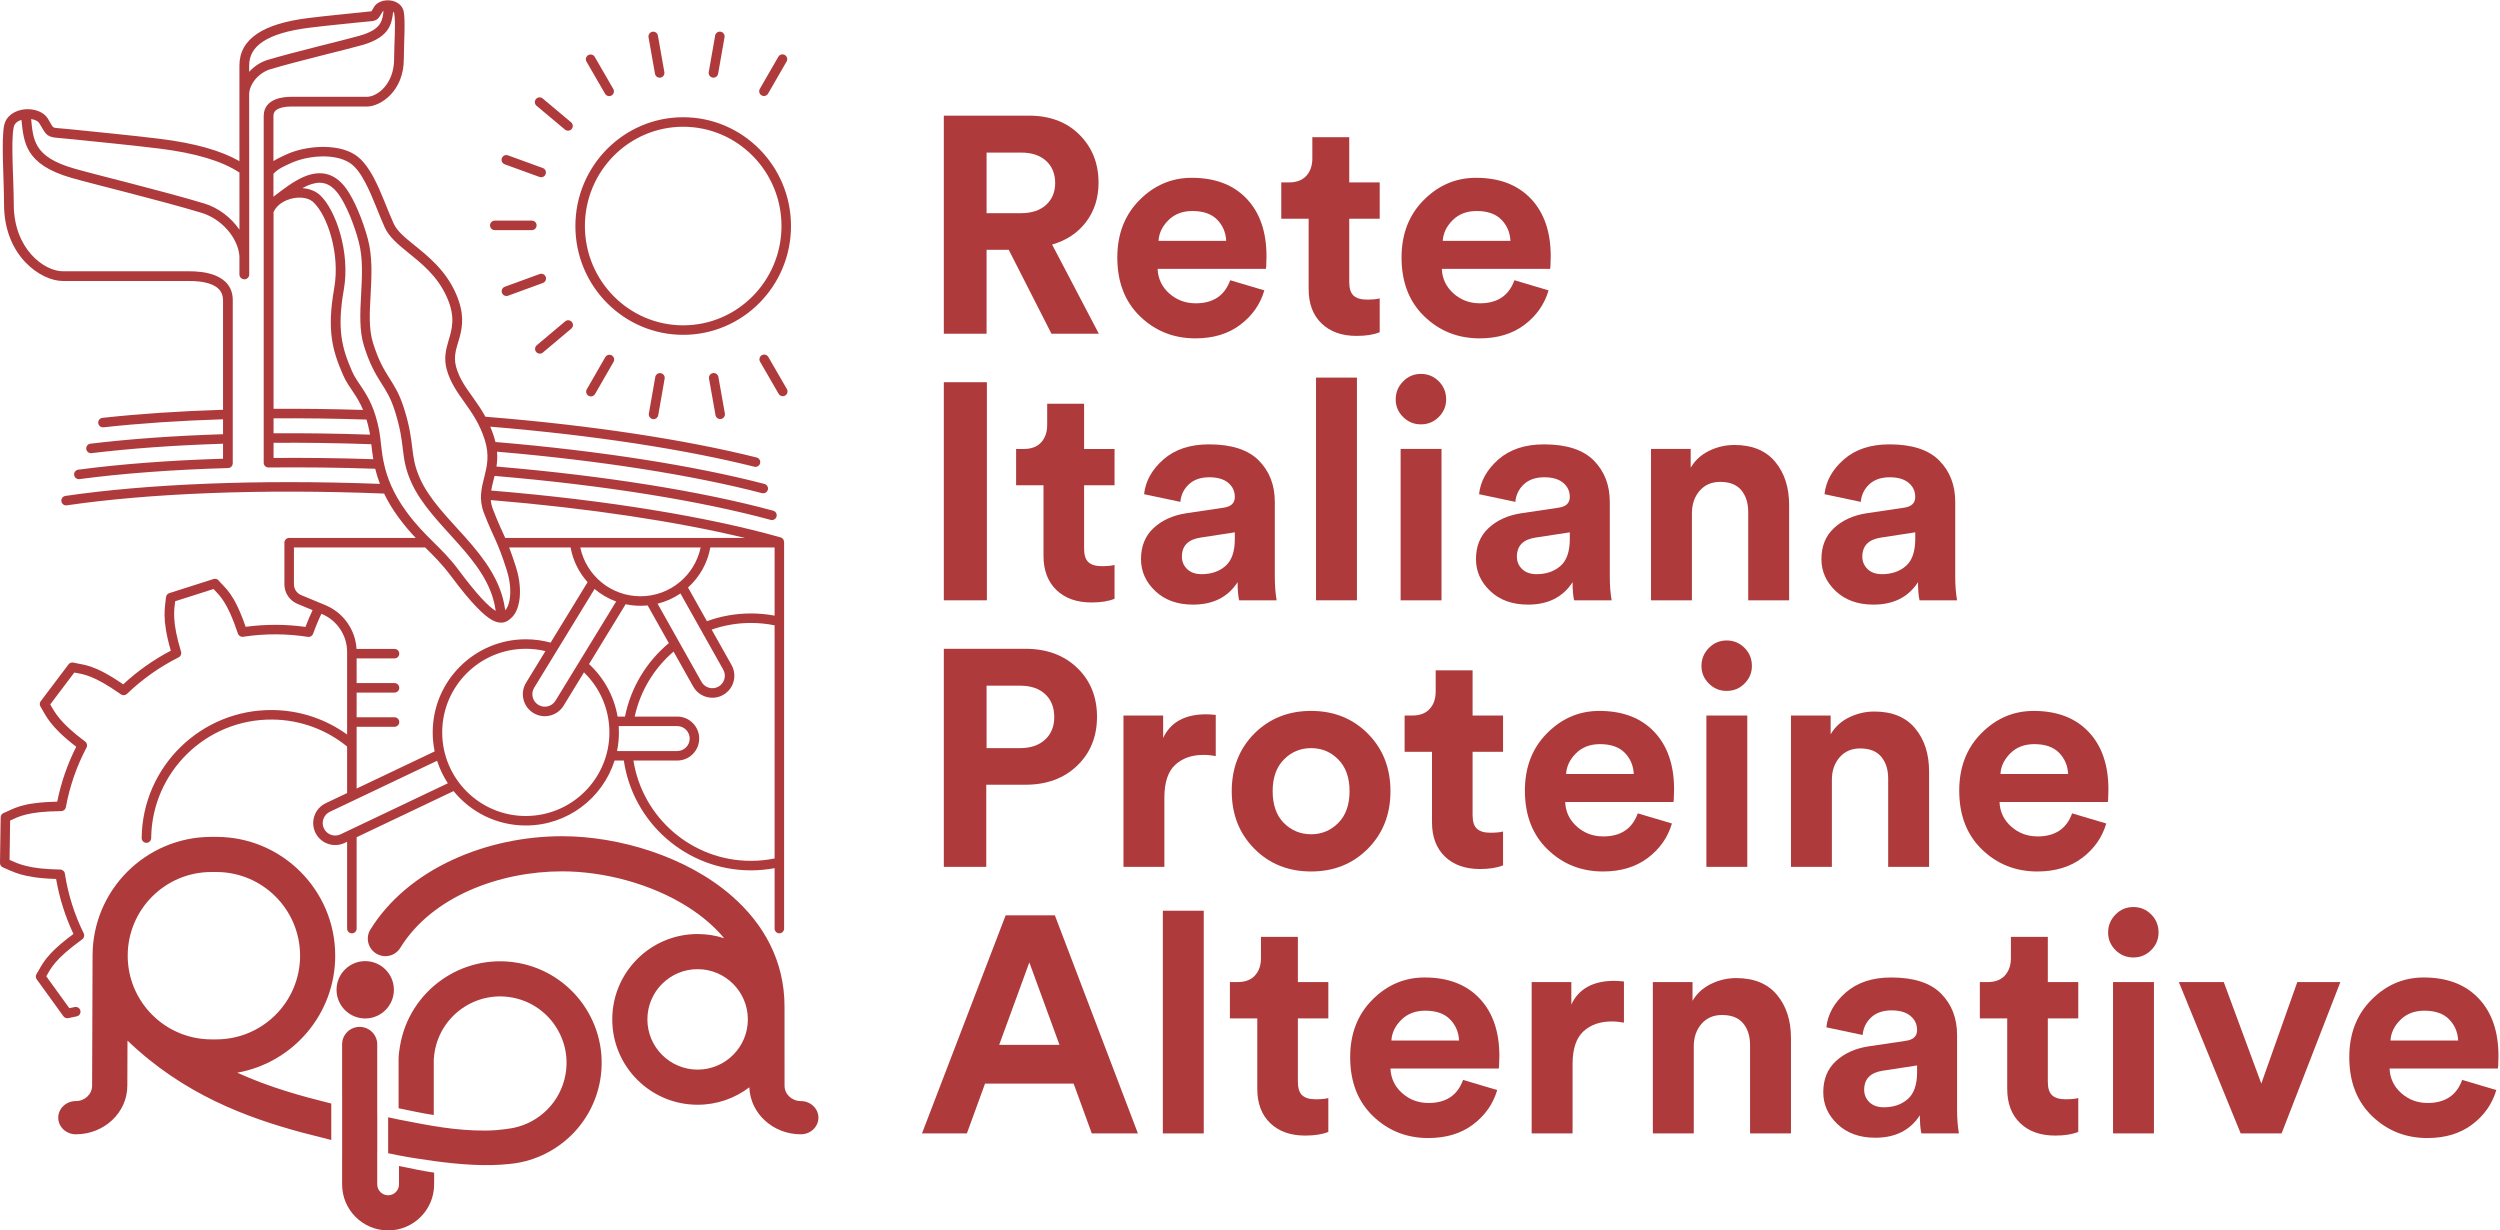 <svg xmlns="http://www.w3.org/2000/svg" clip-rule="evenodd" fill-rule="evenodd" stroke-linejoin="round" stroke-miterlimit="2" viewBox="0 0 894 440"><g fill="#af3a3c"><path d="m124.126 283.594v-16.638c-7.279-5.932-16.546-9.532-26.662-9.642-23.699-.256-43.148 18.742-43.404 42.4-.01.939-.78 1.693-1.719 1.683-.939-.011-1.692-.781-1.682-1.72.276-25.533 21.264-46.041 46.841-45.764 9.947.107 19.131 3.342 26.626 8.757v-29.536c0-5.947-3.58-11.309-9.072-13.589l-.11-.046c-.932 1.896-1.925 4.226-2.981 7.146-.277.765-1.058 1.227-1.862 1.102-7.528-1.176-15.327-1.23-23.151-.036-.819.125-1.609-.358-1.87-1.144-3.752-11.275-6.475-13.545-8.721-15.935l-13.725 4.377c-.405 3.375-1.133 7.366 2.107 18.045.242.792-.124 1.642-.862 2.014-6.908 3.474-13.108 7.906-18.481 13.069-.588.565-1.494.633-2.159.163-9.821-6.933-13.395-7.171-16.666-7.804l-8.6 11.396c1.677 2.944 3.474 6.574 12.476 13.285.672.501.879 1.416.488 2.157-3.525 6.68-6.031 13.873-7.385 21.329-.145.803-.841 1.389-1.657 1.396-12.156.115-15.224 1.986-18.271 3.37l-.206 14.065c3.132 1.395 6.765 3.273 18.129 3.456.83.013 1.53.623 1.654 1.444.557 3.667 1.404 7.335 2.555 10.977 1.144 3.621 2.548 7.09 4.186 10.393.369.745.146 1.647-.528 2.134-9.808 7.087-11.218 10.361-12.869 13.223l8.239 11.401c.617-.127 1.255-.25 1.94-.4.917-.202 1.825.379 2.027 1.296.201.917-.38 1.825-1.296 2.026-1.083.238-2.047.403-2.997.632-.671.162-1.373-.097-1.777-.657l-9.554-13.221c-.412-.569-.43-1.334-.047-1.924 2.104-3.232 2.635-6.472 13.19-14.29-1.449-3.068-2.708-6.267-3.757-9.588-1.057-3.345-1.869-6.711-2.446-10.078-12.296-.362-15.44-2.698-19.001-4.131-.653-.262-1.076-.899-1.066-1.602l.239-16.31c.01-.69.436-1.306 1.079-1.558 3.621-1.423 5.984-3.762 19.15-4.038 1.371-6.833 3.668-13.441 6.797-19.646-9.652-7.406-10.779-11.133-12.78-14.362-.37-.597-.335-1.36.088-1.921l9.94-13.171c.41-.544 1.106-.79 1.767-.626 3.757.933 7.052.39 17.778 7.772 5.038-4.674 10.742-8.743 17.026-12.045-3.346-11.606-2.034-15.301-1.721-19.094.057-.687.522-1.271 1.179-1.48l15.831-5.049c.656-.209 1.374-.002 1.817.525 2.465 2.925 5.435 4.379 9.66 16.564 7.223-.97 14.414-.928 21.396.037.89-2.362 1.737-4.331 2.541-5.995l-5.418-2.249c-2.821-1.171-4.661-3.926-4.661-6.982v-14.897c0-.939.762-1.701 1.701-1.701h45.259c-1.948-2.049-3.959-4.35-6.097-7.264-2.234-3.045-3.924-5.909-5.216-8.596-44.376-1.761-84.315-.059-113.468 4.213-.929.136-1.794-.507-1.93-1.437-.136-.928.508-1.793 1.437-1.929 28.957-4.243 68.498-5.974 112.468-4.309-.726-1.899-1.264-3.699-1.676-5.401-13.168-.471-26.013-.57-38.167-.459-.939.008-1.708-.747-1.716-1.686-.001-.039 0-.079.003-.118l.001-123.898c0-3.168 1.822-4.949 4.156-5.904 1.929-.789 4.238-.947 5.774-.947h26.949c3.765 0 9.753-4.578 9.753-13.544 0-5.11.657-13.152.033-16.265-.054-.272-.187-.486-.371-.654-.247 2.194-.586 4.242-1.731 6.095-1.408 2.276-4.02 4.349-9.398 5.883-5.105 1.456-23.632 5.865-32.782 8.623-4.099 1.235-7.494 5.151-7.59 8.937l.032 64.461c0 .955-.775 1.731-1.73 1.731-.951 0-1.772-.768-1.78-1.716h.001v-6.601c-.525-6.603-6.418-13.315-13.552-15.465-15.372-4.633-37.805-10.015-46.38-12.461-8.621-2.459-12.847-5.718-15.103-9.366-2.12-3.43-2.487-7.285-2.92-11.427-1.354.422-2.49 1.263-2.774 2.679-1.057 5.272.034 18.892.034 27.548 0 15.944 10.864 23.927 17.559 23.927h45.259c2.461 0 6.161.239 9.25 1.503 3.495 1.429 6.246 4.078 6.246 8.82v58.362h-.01c-.006.911-.734 1.661-1.652 1.687-19.902.57-37.807 1.92-53.15 3.953-.931.123-1.786-.532-1.91-1.463-.123-.93.532-1.786 1.463-1.909 15.001-1.988 32.435-3.329 51.781-3.93v-5.35c-17.345.542-33.134 1.689-47.02 3.362-.932.113-1.779-.553-1.892-1.485-.112-.932.553-1.779 1.485-1.892 14.004-1.687 29.929-2.844 47.427-3.388v-5.341c-15.592.487-29.906 1.463-42.75 2.871-.933.103-1.773-.572-1.876-1.505-.102-.933.573-1.774 1.506-1.876 12.952-1.42 27.391-2.404 43.12-2.894v-39.202c0-3.042-1.843-4.685-4.084-5.602-2.647-1.082-5.825-1.243-7.934-1.243h-45.259c-7.793 0-21.037-8.845-21.037-27.405 0-8.871-1.049-22.828.034-28.231.687-3.427 3.845-5.394 7.307-5.751 3.403-.35 6.916.93 8.329 3.311.579.974.978 1.71 1.321 2.271.21.345.362.602.578.772.337.264.793.276 1.582.363 1.248.137 3.063.243 5.861.538 7.439.782 21.666 2.16 31.048 3.335 12.255 1.536 21.577 4.193 28.113 7.937v-22.026h-.002v-1.738c0-.065.001-.129.002-.194v-10.248c0-4.728 2.092-8.543 6.456-11.437 3.984-2.641 9.996-4.506 18.165-5.53 5.591-.701 14.069-1.521 18.502-1.988 2.25-.236 3.808-.396 4.088-.424.043-.06.113-.16.162-.239.202-.332.439-.768.781-1.345.961-1.618 3.324-2.55 5.637-2.312 2.371.245 4.498 1.639 4.968 3.986.65 3.244.034 11.623.034 16.948 0 11.582-8.367 17.022-13.23 17.022h-26.949c-1.184 0-2.971.08-4.458.688-1.081.442-1.995 1.217-1.995 2.685v16.129c1.406-.914 2.874-1.54 4.575-2.34 6.742-3.168 18.231-4.131 24.687.126 2.614 1.724 4.822 4.768 6.731 8.404 2.648 5.044 4.771 11.244 6.977 16.111 1.251 2.76 3.973 4.963 7.079 7.481 5.203 4.217 11.468 9.13 15.191 17.572 3.096 7.019 2.423 11.65 1.318 15.722-.943 3.474-2.362 6.46-1.231 10.545 1.194 4.311 3.578 7.48 6.076 10.988 1.48 2.079 3.003 4.264 4.393 6.809 37.872 3.031 71.633 8.237 96.997 14.576.911.228 1.465 1.152 1.238 2.063-.228.911-1.152 1.465-2.063 1.237-24.772-6.191-57.6-11.288-94.444-14.323.49 1.147.948 2.368 1.363 3.678.196.62.363 1.222.503 1.808 37.807 3.185 71.321 8.535 96.19 14.992.908.235 1.454 1.165 1.218 2.073-.235.909-1.165 1.455-2.073 1.219-24.535-6.37-57.537-11.648-94.773-14.823.16 1.922.048 3.671-.199 5.314 39.264 3.325 73.876 8.984 98.951 15.79.906.247 1.442 1.181 1.196 2.087s-1.181 1.442-2.087 1.196c-25.005-6.786-59.554-12.417-98.739-15.717-.082.339-.166.676-.251 1.009-.361 1.43-.74 2.811-.961 4.221 41.54 3.426 77.77 9.467 103.431 16.732.903.256 1.321.967 1.321 1.906v137.999c0 .939-.762 1.701-1.7 1.701-.939 0-1.701-.762-1.701-1.701v-21.606c-2.789.523-5.623.786-8.464.786-23.088 0-42.221-17.071-45.455-39.268h-3.304c-4.272 13.462-16.877 23.228-31.746 23.228-10.42 0-19.728-4.797-25.836-12.301l-34.664 16.49v32.671c0 .939-.762 1.701-1.701 1.701s-1.701-.762-1.701-1.701v-31.052l-.89.423c-3.918 1.864-8.613.196-10.477-3.722-1.864-3.919-.196-8.614 3.722-10.478zm32.183-11.543-38.366 18.251c-2.224 1.058-3.17 3.721-2.112 5.944 1.057 2.223 3.721 3.17 5.944 2.112l38.373-18.254c-1.62-2.476-2.92-5.18-3.839-8.053zm120.688-48.432c-2.785-.566-5.62-.851-8.464-.851-4.92 0-9.648.837-14.044 2.377l7.107 12.653c2.125 3.784.779 8.58-3.004 10.705-3.784 2.126-8.58.779-10.705-3.004l-7.019-12.495c-6.911 5.926-11.901 14.03-13.902 23.242h15.206c4.339 0 7.862 3.523 7.862 7.863 0 4.339-3.523 7.862-7.862 7.862h-15.653c3.204 20.313 20.807 35.867 42.014 35.867 2.844 0 5.679-.286 8.464-.851zm-55.746 36.029c.05.745.075 1.496.075 2.253 0 2.284-.23 4.514-.669 6.668h21.515c2.462 0 4.461-1.999 4.461-4.46 0-2.462-1.999-4.461-4.461-4.461zm-8.631-49.035-21.594 35.31c-1.285 2.1-.622 4.848 1.478 6.133 2.1 1.284 4.848.622 6.133-1.479l21.698-35.481c-2.837-1.034-5.445-2.561-7.715-4.483zm-17.577 22.221c-2.25-.542-4.599-.829-7.015-.829-16.5 0-29.896 13.396-29.896 29.896s13.396 29.896 29.896 29.896c16.501 0 29.897-13.396 29.897-29.896 0-8.42-3.489-16.031-9.098-21.467l-7.288 11.918c-2.264 3.702-7.108 4.869-10.81 2.605-3.702-2.263-4.869-7.107-2.605-10.809zm-57.898-228.927c-.159.082-.294.185-.378.327-.87 1.465-1.274 2.162-1.804 2.578-.452.355-.987.595-1.871.729-.758.116-1.939.169-3.982.384-4.417.464-12.863 1.281-18.433 1.979-7.488.939-13.025 2.558-16.677 4.979-3.271 2.169-4.9 4.994-4.9 8.538v2.274c1.758-1.949 4.055-3.5 6.586-4.263 9.167-2.763 27.718-7.178 32.832-8.637 4.166-1.188 6.304-2.605 7.394-4.368.85-1.374 1.071-2.9 1.233-4.52zm70.36 191.854c2.116 10.087 11.041 17.463 21.525 17.463 10.485 0 19.41-7.376 21.526-17.463zm-121.882-113.627v-20.424l-.033-.021c-6.245-4.141-15.705-6.943-28.512-8.548-9.362-1.173-23.557-2.547-30.98-3.328-3.403-.358-5.371-.444-6.634-.637-1.22-.185-1.966-.496-2.591-.986-.817-.641-1.401-1.744-2.743-4.004-.552-.929-1.701-1.434-2.996-1.606.357 3.568.583 6.915 2.412 9.873 1.938 3.135 5.691 5.738 13.098 7.851 8.585 2.449 31.042 7.837 46.431 12.475 5.1 1.538 9.614 5.072 12.548 9.355zm12.161-20.008v8.224c3.491-2.707 7.193-5.55 10.84-7.108 2.662-1.137 5.309-1.611 7.85-1.065 2.556.548 5.049 2.116 7.326 5.255 2.864 3.947 5.959 11.326 7.747 18.047 1.681 6.327 1.352 13.198.989 19.826-.341 6.232-.73 12.237.836 17.267 1.925 6.183 3.82 9.383 5.62 12.246 1.926 3.063 3.742 5.769 5.397 10.94 2.139 6.682 2.612 10.883 3.056 14.56.415 3.441.794 6.392 2.693 10.681 3.421 7.724 10.174 14.293 16.389 21.294 6.557 7.384 12.52 15.232 14.005 25.094l.127.843.03-.031c.763-.779 1.263-2.092 1.546-3.721.494-2.847.24-6.584-1.015-10.553-3.446-10.894-4.681-11.423-8.169-20.494-1.905-4.954-.888-8.841.185-13.083.92-3.636 1.85-7.577.119-13.046-1.791-5.66-4.476-9.525-7.001-13.072-2.737-3.844-5.286-7.352-6.594-12.077-1.084-3.913-.343-6.997.596-10.202 1.187-4.051 2.683-8.34-.514-15.59-3.461-7.849-9.361-12.353-14.198-16.274-3.587-2.907-6.612-5.56-8.057-8.746-2.181-4.812-4.271-10.944-6.889-15.931-1.603-3.051-3.372-5.67-5.567-7.117-5.568-3.672-15.478-2.615-21.292.118-2.32 1.091-4.147 1.782-6.055 3.715zm34.989 96.723c-12.109-.422-23.676-.585-34.947-.506v5.417c11.403-.083 23.388.023 35.661.448-.326-1.933-.526-3.718-.714-5.359zm-24.662-91.579c2.495.191 4.804 1.045 6.419 2.586 5.586 5.331 10.763 20.437 8.42 33.701-2.514 14.237-.679 20.914 2.937 29.207.976 2.239 2.288 3.979 3.647 6.033 2.215 3.35 4.572 7.448 6.071 15.224 1.229 6.377.201 15.976 9.769 29.017 6.801 9.269 12.319 12.335 18.632 20.805 6.576 8.821 10.576 12.967 13.246 14.606l-.083-.555c-1.386-9.2-7.069-16.454-13.185-23.343-6.457-7.273-13.403-14.15-16.956-22.175-2.073-4.68-2.508-7.896-2.96-11.651-.424-3.517-.872-7.537-2.918-13.93-1.54-4.809-3.246-7.318-5.038-10.167-1.917-3.049-3.937-6.458-5.989-13.045-1.674-5.38-1.349-11.798-.984-18.464.344-6.273.712-12.778-.88-18.766-1.673-6.296-4.53-13.226-7.212-16.923-1.664-2.293-3.42-3.527-5.287-3.928-1.881-.403-3.829.026-5.8.868-.616.263-1.232.566-1.849.9zm135.217 144.951c-2.458 1.675-5.219 2.928-8.177 3.66l15.701 27.952c1.206 2.147 3.927 2.91 6.074 1.705 2.145-1.206 2.91-3.927 1.704-6.074zm23.046-19.862c-24.277-5.832-55.651-10.626-90.872-13.536.096 1.066.34 2.176.795 3.361 1.875 4.875 3.102 7.307 4.365 10.175zm-168.572-116.44c.016.362.024.726.024 1.095v69.183c10.303-.071 21.007.057 32.012.4-1.012-2.423-2.126-4.25-3.205-5.883-1.473-2.228-2.874-4.131-3.933-6.56-3.864-8.86-5.86-15.991-3.174-31.202 2.122-12.014-2.338-25.752-7.397-30.581-2.226-2.124-6.315-2.145-9.634-.764-2.065.859-3.865 2.318-4.693 4.312zm33.261 74.12c-11.437-.373-22.553-.515-33.237-.44v5.342c11.133-.077 22.554.08 34.498.489-.042-.255-.086-.505-.133-.751-.334-1.732-.714-3.266-1.128-4.64zm79.578 87.429c5.258 4.869 8.944 11.412 10.206 18.778h2.644c2.099-10.478 7.767-19.673 15.681-26.261l-7.576-13.488c-.845.086-1.7.129-2.566.129-1.815 0-3.589-.191-5.303-.556zm-6.602-41.707h-21.967c.714 1.843 1.503 4.081 2.463 7.115 1.451 4.586 1.697 8.908 1.126 12.197-.428 2.462-1.335 4.382-2.487 5.559-.941.962-2.01 1.84-3.51 2.003-.978.106-2.184-.079-3.706-.916-2.861-1.575-7.341-5.872-14.74-15.798-3.177-4.263-6.153-7.158-9.191-10.163-.035.002-.07.003-.106.003h-46.811v13.196c0 1.681 1.012 3.196 2.564 3.841l8.684 3.605c6.426 2.668 10.725 8.762 11.137 15.644h13.575c.939 0 1.701.762 1.701 1.7 0 .939-.762 1.701-1.701 1.701h-13.542v8.821h13.542c.939 0 1.701.762 1.701 1.701 0 .938-.762 1.701-1.701 1.701h-13.542v8.82h13.542c.939 0 1.701.763 1.701 1.701 0 .939-.762 1.701-1.701 1.701h-13.542v22.082l27.899-13.272c-.456-2.196-.696-4.471-.696-6.802 0-18.377 14.92-33.297 33.297-33.297 3.072 0 6.046.416 8.87 1.196l13.221-21.618c-3.062-3.411-5.221-7.67-6.08-12.421zm72.958 24.392v-24.392h-22.975c-1.028 5.685-3.918 10.665-7.988 14.333l6.765 12.042c4.909-1.792 10.208-2.769 15.734-2.769 2.841 0 5.675.263 8.464.786zm-21.259-207.437c.163-.925 1.046-1.544 1.971-1.382.925.163 1.543 1.045 1.382 1.971l-2.294 13.058c-.162.925-1.045 1.545-1.97 1.382-.925-.162-1.545-1.045-1.382-1.97zm-75.261 46.035c-.883-.32-1.339-1.298-1.019-2.18.321-.883 1.298-1.339 2.181-1.018l12.461 4.529c.883.321 1.339 1.298 1.018 2.18-.32.883-1.298 1.339-2.18 1.018zm11.391-20.934c-.72-.604-.815-1.678-.211-2.398.603-.72 1.677-.814 2.397-.211l10.161 8.518c.72.603.815 1.677.211 2.397-.603.72-1.677.814-2.397.211zm-10.184 67.926c-.882.322-1.86-.132-2.182-1.015-.323-.882.132-1.86 1.014-2.182l12.453-4.551c.882-.323 1.86.132 2.182 1.014.323.882-.132 1.86-1.014 2.182zm-4.753-23.451c-.94 0-1.702-.762-1.702-1.702 0-.939.762-1.701 1.702-1.701h13.258c.939 0 1.702.762 1.702 1.701 0 .94-.763 1.702-1.702 1.702zm17.204 43.773c-.718.604-1.793.512-2.397-.207-.605-.719-.512-1.793.206-2.398l10.146-8.535c.719-.605 1.793-.512 2.398.206.605.719.512 1.793-.207 2.398zm37.778-112.743c-.164-.925.454-1.809 1.379-1.972.925-.164 1.809.454 1.972 1.379l2.311 13.056c.163.925-.455 1.808-1.379 1.972-.925.164-1.809-.454-1.973-1.379zm-22.182 8.717c-.47-.813-.191-1.855.622-2.325s1.855-.191 2.325.622l6.636 11.479c.47.813.191 1.855-.622 2.325s-1.855.191-2.325-.622zm49.48 125.813c.164.925-.453 1.809-1.378 1.973-.926.164-1.81-.453-1.973-1.378l-2.317-13.055c-.164-.925.453-1.809 1.378-1.973s1.809.454 1.973 1.378zm-46.425-6.948c-.469.814-1.51 1.094-2.324.625-.814-.468-1.095-1.51-.626-2.323l6.615-11.491c.469-.814 1.51-1.094 2.324-.626.814.469 1.094 1.51.626 2.324zm22.6 7.566c-.162.925-1.045 1.545-1.97 1.383s-1.545-1.045-1.383-1.97l2.287-13.06c.162-.925 1.045-1.545 1.97-1.383s1.545 1.045 1.383 1.97zm46.002-9.346c.471.813.193 1.854-.62 2.325-.813.47-1.855.192-2.325-.62l-6.642-11.476c-.47-.813-.192-1.855.621-2.325.812-.471 1.854-.193 2.325.62zm-3.053-118.83c.469-.814 1.51-1.094 2.324-.625s1.094 1.51.625 2.324l-6.621 11.487c-.469.814-1.511 1.094-2.325.625-.813-.469-1.093-1.51-.624-2.324zm-72.577 60.536c0-21.477 17.278-38.907 38.551-38.907 21.272 0 38.551 17.43 38.551 38.907 0 21.478-17.279 38.907-38.551 38.907-21.273 0-38.551-17.429-38.551-38.907zm3.401 0c0 19.592 15.746 35.506 35.15 35.506s35.149-15.914 35.149-35.506c0-19.591-15.745-35.505-35.149-35.505s-35.15 15.914-35.15 35.505z"></path><path d="m134.897 373.448h.002v25.2l.016.004v12.89l-.016-.004v12.008c0 2.147 1.744 3.891 3.891 3.891s3.891-1.744 3.891-3.891v-6.574c4.131.806 8.362 1.775 12.563 2.362v4.212c0 9.081-7.373 16.454-16.454 16.454s-16.454-7.373-16.454-16.454v-9.788h.008v-22.112h-.008v-18.198l.005-.025c0-3.441 2.818-6.212 6.26-6.212s6.296 2.795 6.296 6.237zm8.262-34.532c-1.744 2.915-5.536 3.862-8.488 2.158-2.953-1.705-4.02-5.471-2.367-8.438l.006-.012c13.679-22.247 42.07-33.591 68.684-33.591 20.428 0 44.629 7.306 60.747 21.413 11.356 9.939 18.801 23.163 18.801 39.479l.011 28.302v.032c0 3.028 2.606 5.486 5.815 5.486 3.476 0 6.298 2.662 6.298 5.941 0 3.28-2.822 5.942-6.298 5.942-9.963 0-18.089-7.482-18.402-16.81-5.132 3.916-11.54 6.242-18.487 6.242h-.021c-16.842 0-30.515-13.673-30.515-30.515l.006-.007-.006-.007v-.007c0-16.842 13.673-30.515 30.515-30.515h.021c3.308 0 6.494.527 9.478 1.503-3.543-4.272-7.935-7.962-12.817-11.077-13.351-8.52-30.397-12.838-45.146-12.838-22.187 0-46.43 8.89-57.822 27.298zm106.32 7.656h-.021c-9.906.004-17.948 8.046-17.952 17.952v.021c.007 9.905 8.047 17.945 17.952 17.952h.021c9.906-.004 17.948-8.046 17.952-17.952v-.02c-.007-9.905-8.047-17.945-17.952-17.953zm-120.909-6.567-.072.01.017-.042zm-95.634 48.222s.165-45.885.165-46.461v-.02c0-23.444 19.034-42.478 42.479-42.478h1.813c23.444 0 42.478 19.034 42.478 42.478v.021c0 20.905-15.134 38.303-35.035 41.827 11.627 5.302 23.19 8.439 33.623 11.03v13.039c-4.326-1.09-7.953-2.047-10.553-2.696-19.861-5.361-42.384-13.698-62.312-32.843l-.062 16.158c-.013 9.576-8.257 17.346-18.411 17.346-3.476 0-6.298-2.662-6.298-5.942 0-3.279 2.822-5.941 6.298-5.941 3.21 0 5.815-2.458 5.815-5.486zm44.457-76.396h-1.813c-16.508.007-29.91 13.407-29.915 29.915v.02c.011 16.506 13.409 29.904 29.915 29.915h1.813c16.508-.005 29.909-13.406 29.915-29.914v-.021c-.011-16.505-13.41-29.904-29.915-29.915zm65.14 84.483v-17.458c0-1.65.245-3.284.529-4.94 3.396-19.749 22.187-33.027 41.936-29.631 19.749 3.395 33.027 22.186 29.632 41.935-2.848 16.564-16.525 28.575-32.514 30.016-7.879.883-17.383.265-27.019-1.068-4.208-.608-8.441-1.195-12.564-2.015-1.227-.237-2.473-.491-3.735-.758v-12.855c1.26.281 2.506.549 3.735.802 11.823 2.311 20.249 3.957 30.927 3.957 5.366 0 10.172-.969 10.172-.969 9.288-1.917 16.913-9.333 18.616-19.239 2.22-12.915-6.463-25.204-19.379-27.425-12.916-2.22-25.204 6.463-27.425 19.379-.162.941-.282 1.88-.331 2.811v19.878c-4.207-.608-8.457-1.601-12.58-2.42zm-11.933-52.618c5.66 0 10.255 4.595 10.255 10.254 0 5.66-4.595 10.255-10.255 10.255s-10.255-4.595-10.255-10.255c0-5.659 4.595-10.254 10.255-10.254z"></path><g fill-rule="nonzero"><path d="m376.011 119.35-15.29-30.03h-7.92v30.03h-15.29v-77.99h30.47c7.48 0 13.493 2.274 18.04 6.82 4.546 4.547 6.82 10.267 6.82 17.16 0 5.427-1.485 10.102-4.455 14.025-2.97 3.924-7.022 6.619-12.155 8.085l16.72 31.9zm-23.21-43.12h12.32c3.813 0 6.801-.99 8.965-2.97 2.163-1.98 3.245-4.583 3.245-7.81 0-3.3-1.082-5.94-3.245-7.92-2.164-1.98-5.152-2.97-8.965-2.97h-12.32z"></path><path d="m414.291 86.13h24.2c-.147-3.006-1.229-5.536-3.245-7.59-2.017-2.053-4.969-3.08-8.855-3.08-3.52 0-6.38 1.1-8.58 3.3s-3.374 4.657-3.52 7.37zm25.63 14.08 12.21 3.63c-1.467 4.987-4.345 9.094-8.635 12.32-4.29 3.227-9.625 4.84-16.005 4.84-7.774 0-14.374-2.621-19.8-7.865-5.427-5.243-8.14-12.265-8.14-21.065 0-8.36 2.64-15.198 7.92-20.515 5.28-5.316 11.513-7.975 18.7-7.975 8.36 0 14.905 2.494 19.635 7.48 4.73 4.987 7.095 11.844 7.095 20.57 0 .587-.019 1.247-.055 1.98-.037.734-.055 1.32-.055 1.76l-.11.77h-38.72c.146 3.52 1.54 6.454 4.18 8.8 2.64 2.347 5.793 3.52 9.46 3.52 6.233 0 10.34-2.75 12.32-8.25z"></path><path d="m482.491 49.06v16.17h10.89v12.98h-10.89v22.66c0 2.274.513 3.887 1.54 4.84 1.026.954 2.64 1.43 4.84 1.43 1.98 0 3.483-.146 4.51-.44v12.1c-2.127.88-4.877 1.32-8.25 1.32-5.28 0-9.46-1.485-12.54-4.455s-4.62-7.058-4.62-12.265v-25.19h-9.79v-12.98h2.75c2.713 0 4.785-.788 6.215-2.365 1.43-1.576 2.145-3.648 2.145-6.215v-7.59z"></path><path d="m515.931 86.13h24.2c-.147-3.006-1.229-5.536-3.245-7.59-2.017-2.053-4.969-3.08-8.855-3.08-3.52 0-6.38 1.1-8.58 3.3-2.201 2.2-3.374 4.657-3.52 7.37zm25.63 14.08 12.21 3.63c-1.467 4.987-4.345 9.094-8.635 12.32-4.29 3.227-9.625 4.84-16.005 4.84-7.774 0-14.374-2.621-19.8-7.865-5.427-5.243-8.14-12.265-8.14-21.065 0-8.36 2.64-15.198 7.92-20.515 5.28-5.316 11.513-7.975 18.7-7.975 8.36 0 14.905 2.494 19.635 7.48 4.73 4.987 7.095 11.844 7.095 20.57 0 .587-.019 1.247-.055 1.98-.037.734-.055 1.32-.055 1.76l-.11.77h-38.72c.146 3.52 1.54 6.454 4.18 8.8 2.64 2.347 5.793 3.52 9.46 3.52 6.233 0 10.34-2.75 12.32-8.25z"></path><path d="m337.511 136.681h15.4v77.99h-15.4z"></path><path d="m387.671 144.381v16.17h10.89v12.98h-10.89v22.66c0 2.274.513 3.887 1.54 4.84 1.026.954 2.64 1.43 4.84 1.43 1.98 0 3.483-.146 4.51-.44v12.1c-2.127.88-4.877 1.32-8.25 1.32-5.28 0-9.46-1.485-12.54-4.455s-4.62-7.058-4.62-12.265v-25.19h-9.79v-12.98h2.75c2.713 0 4.785-.788 6.215-2.365 1.43-1.576 2.145-3.648 2.145-6.215v-7.59z"></path><path d="m408.021 199.931c0-4.62 1.503-8.323 4.51-11.11 3.006-2.786 6.893-4.546 11.66-5.28l13.31-1.98c2.713-.366 4.07-1.649 4.07-3.85 0-2.053-.789-3.74-2.365-5.06-1.577-1.32-3.832-1.98-6.765-1.98-3.08 0-5.519.844-7.315 2.53-1.797 1.687-2.805 3.777-3.025 6.271l-12.98-2.751c.513-4.693 2.823-8.836 6.93-12.43 4.106-3.593 9.533-5.39 16.28-5.39 8.066 0 14.006 1.925 17.82 5.775 3.813 3.85 5.72 8.782 5.72 14.796v26.619c0 3.227.22 6.087.66 8.58h-13.42c-.367-1.613-.55-3.776-.55-6.49-3.447 5.354-8.764 8.03-15.95 8.03-5.574 0-10.065-1.613-13.475-4.84-3.41-3.226-5.115-7.04-5.115-11.44zm21.67 5.39c3.446 0 6.288-.971 8.525-2.915 2.236-1.943 3.355-5.151 3.355-9.625v-2.42l-12.21 1.87c-4.474.66-6.71 2.934-6.71 6.82 0 1.76.623 3.245 1.87 4.455 1.246 1.21 2.97 1.815 5.17 1.815z"></path><path d="m470.611 135.031h14.63v79.64h-14.63z"></path><path d="m515.491 214.671h-14.63v-54.12h14.63zm-16.39-71.83c0-2.493.88-4.638 2.64-6.435 1.76-1.796 3.886-2.695 6.38-2.695 2.493 0 4.62.88 6.379 2.64 1.761 1.76 2.641 3.924 2.641 6.49 0 2.42-.88 4.51-2.641 6.27-1.759 1.76-3.886 2.64-6.379 2.64-2.494 0-4.62-.88-6.38-2.64s-2.64-3.85-2.64-6.27z"></path><path d="m527.811 199.931c0-4.62 1.503-8.323 4.51-11.11 3.006-2.786 6.893-4.546 11.66-5.28l13.31-1.98c2.713-.366 4.07-1.649 4.07-3.85 0-2.053-.789-3.74-2.365-5.06-1.577-1.32-3.832-1.98-6.765-1.98-3.08 0-5.519.844-7.315 2.53-1.797 1.687-2.805 3.777-3.025 6.271l-12.98-2.751c.513-4.693 2.823-8.836 6.93-12.43 4.106-3.593 9.533-5.39 16.28-5.39 8.066 0 14.006 1.925 17.82 5.775 3.813 3.85 5.72 8.782 5.72 14.796v26.619c0 3.227.22 6.087.66 8.58h-13.42c-.367-1.613-.55-3.776-.55-6.49-3.447 5.354-8.764 8.03-15.95 8.03-5.574 0-10.065-1.613-13.475-4.84-3.41-3.226-5.115-7.04-5.115-11.44zm21.67 5.39c3.446 0 6.288-.971 8.525-2.915 2.236-1.943 3.355-5.151 3.355-9.625v-2.42l-12.21 1.87c-4.474.66-6.71 2.934-6.71 6.82 0 1.76.623 3.245 1.87 4.455 1.246 1.21 2.97 1.815 5.17 1.815z"></path><path d="m605.031 183.541v31.13h-14.63v-54.12h14.19v6.71c1.54-2.64 3.74-4.656 6.6-6.05 2.86-1.393 5.866-2.09 9.02-2.09 6.38 0 11.238 1.999 14.575 5.995 3.336 3.997 5.005 9.149 5.005 15.456v34.099h-14.63v-31.569c0-3.227-.825-5.831-2.475-7.811s-4.162-2.97-7.535-2.97c-3.08 0-5.537 1.064-7.37 3.19-1.834 2.127-2.75 4.804-2.75 8.03z"></path><path d="m651.341 199.931c0-4.62 1.503-8.323 4.51-11.11 3.006-2.786 6.893-4.546 11.66-5.28l13.31-1.98c2.713-.366 4.07-1.649 4.07-3.85 0-2.053-.789-3.74-2.365-5.06-1.577-1.32-3.832-1.98-6.765-1.98-3.08 0-5.519.844-7.315 2.53-1.797 1.687-2.805 3.777-3.025 6.271l-12.98-2.751c.513-4.693 2.823-8.836 6.93-12.43 4.106-3.593 9.533-5.39 16.28-5.39 8.066 0 14.006 1.925 17.82 5.775 3.813 3.85 5.72 8.782 5.72 14.796v26.619c0 3.227.22 6.087.66 8.58h-13.42c-.367-1.613-.55-3.776-.55-6.49-3.447 5.354-8.764 8.03-15.95 8.03-5.574 0-10.065-1.613-13.475-4.84-3.41-3.226-5.115-7.04-5.115-11.44zm21.67 5.39c3.446 0 6.288-.971 8.525-2.915 2.236-1.943 3.355-5.151 3.355-9.625v-2.42l-12.21 1.87c-4.474.66-6.71 2.934-6.71 6.82 0 1.76.623 3.245 1.87 4.455 1.246 1.21 2.97 1.815 5.17 1.815z"></path><path d="m352.801 267.532h11.99c3.74 0 6.71-1.008 8.91-3.025s3.3-4.712 3.3-8.085c0-3.447-1.082-6.178-3.245-8.195-2.164-2.017-5.152-3.025-8.965-3.025h-11.99zm13.86 13.09h-13.97v29.371h-15.18v-77.991h29.15c7.626 0 13.805 2.273 18.535 6.82s7.095 10.377 7.095 17.49-2.365 12.943-7.095 17.49-10.909 6.82-18.535 6.82z"></path><path d="m434.751 255.652v14.74c-1.467-.293-2.934-.44-4.4-.44-4.18 0-7.554 1.192-10.12 3.575-2.567 2.383-3.85 6.288-3.85 11.715v24.751h-14.63v-54.121h14.19v8.03c2.64-5.647 7.773-8.47 15.4-8.47.806 0 1.943.073 3.41.22z"></path><path d="m459.061 294.262c2.713 2.713 5.976 4.07 9.79 4.07 3.813 0 7.058-1.357 9.735-4.07 2.676-2.713 4.015-6.49 4.015-11.33s-1.339-8.617-4.015-11.33c-2.677-2.713-5.922-4.07-9.735-4.07-3.814 0-7.059 1.357-9.735 4.07-2.677 2.713-4.015 6.49-4.015 11.33s1.32 8.617 3.96 11.33zm-10.56-31.9c5.426-5.427 12.21-8.14 20.35-8.14s14.905 2.713 20.295 8.14 8.085 12.283 8.085 20.57-2.695 15.143-8.085 20.57-12.155 8.14-20.295 8.14-14.905-2.713-20.295-8.14-8.085-12.283-8.085-20.57 2.676-15.143 8.03-20.57z"></path><path d="m526.601 239.702v16.17h10.89v12.98h-10.89v22.66c0 2.273.513 3.887 1.54 4.84 1.026.953 2.64 1.43 4.84 1.43 1.98 0 3.483-.147 4.51-.44v12.1c-2.127.881-4.877 1.32-8.25 1.32-5.28 0-9.46-1.485-12.54-4.455-3.081-2.97-4.62-7.058-4.62-12.265v-25.19h-9.79v-12.98h2.75c2.713 0 4.785-.788 6.215-2.365 1.429-1.577 2.145-3.648 2.145-6.215v-7.59z"></path><path d="m560.041 276.772h24.2c-.147-3.007-1.229-5.537-3.245-7.59-2.017-2.053-4.969-3.08-8.855-3.08-3.52 0-6.38 1.1-8.58 3.3s-3.374 4.657-3.52 7.37zm25.63 14.08 12.21 3.63c-1.467 4.987-4.345 9.093-8.635 12.32-4.29 3.228-9.625 4.84-16.005 4.84-7.774 0-14.374-2.621-19.8-7.865-5.427-5.243-8.14-12.265-8.14-21.065 0-8.36 2.64-15.198 7.92-20.515s11.513-7.975 18.7-7.975c8.36 0 14.905 2.493 19.635 7.48s7.095 11.843 7.095 20.57c0 .587-.019 1.247-.055 1.98-.037.733-.055 1.32-.055 1.76l-.11.77h-38.72c.146 3.52 1.54 6.453 4.18 8.8s5.793 3.52 9.46 3.52c6.233 0 10.34-2.75 12.32-8.25z"></path><path d="m624.831 309.993h-14.63v-54.121h14.63zm-16.39-71.831c0-2.493.88-4.638 2.64-6.435s3.886-2.695 6.38-2.695c2.493 0 4.62.88 6.38 2.64s2.64 3.923 2.64 6.49c0 2.42-.88 4.51-2.64 6.27s-3.887 2.64-6.38 2.64c-2.494 0-4.62-.88-6.38-2.64s-2.64-3.85-2.64-6.27z"></path><path d="m655.081 278.862v31.131h-14.63v-54.121h14.19v6.71c1.54-2.64 3.74-4.657 6.6-6.05s5.866-2.09 9.02-2.09c6.38 0 11.238 1.998 14.575 5.995 3.336 3.997 5.005 9.148 5.005 15.455v34.101h-14.63v-31.571c0-3.227-.825-5.83-2.475-7.81s-4.162-2.97-7.535-2.97c-3.08 0-5.537 1.063-7.37 3.19-1.834 2.127-2.75 4.803-2.75 8.03z"></path><path d="m715.361 276.772h24.2c-.147-3.007-1.229-5.537-3.245-7.59-2.017-2.053-4.969-3.08-8.855-3.08-3.52 0-6.38 1.1-8.58 3.3s-3.374 4.657-3.52 7.37zm25.63 14.08 12.21 3.63c-1.467 4.987-4.345 9.093-8.635 12.32-4.29 3.228-9.625 4.84-16.005 4.84-7.774 0-14.374-2.621-19.8-7.865-5.427-5.243-8.14-12.265-8.14-21.065 0-8.36 2.64-15.198 7.92-20.515s11.513-7.975 18.7-7.975c8.36 0 14.905 2.493 19.635 7.48s7.095 11.843 7.095 20.57c0 .587-.019 1.247-.055 1.98-.037.733-.055 1.32-.055 1.76l-.11.77h-38.72c.146 3.52 1.54 6.453 4.18 8.8s5.793 3.52 9.46 3.52c6.233 0 10.34-2.75 12.32-8.25z"></path><path d="m390.421 405.313-6.49-17.82h-31.68l-6.49 17.82h-16.06l29.92-77.99h17.6l29.7 77.99zm-22.33-61.16-10.78 29.48h21.56z"></path><path d="m415.831 325.673h14.63v79.64h-14.63z"></path><path d="m464.121 335.023v16.17h10.89v12.98h-10.89v22.66c0 2.273.513 3.887 1.54 4.84 1.026.953 2.64 1.43 4.84 1.43 1.98 0 3.483-.147 4.51-.44v12.1c-2.127.88-4.877 1.32-8.25 1.32-5.28 0-9.46-1.485-12.54-4.455s-4.62-7.058-4.62-12.265v-25.19h-9.79v-12.98h2.75c2.713 0 4.785-.788 6.215-2.365s2.145-3.648 2.145-6.215v-7.59z"></path><path d="m497.561 372.093h24.2c-.147-3.007-1.23-5.537-3.245-7.59-2.017-2.053-4.969-3.08-8.855-3.08-3.52 0-6.38 1.1-8.58 3.3s-3.374 4.657-3.52 7.37zm25.629 14.08 12.211 3.63c-1.467 4.987-4.345 9.093-8.635 12.32s-9.625 4.84-16.005 4.84c-7.774 0-14.374-2.622-19.8-7.865-5.427-5.243-8.14-12.265-8.14-21.065 0-8.36 2.64-15.198 7.92-20.515s11.513-7.975 18.7-7.975c8.36 0 14.905 2.493 19.635 7.48s7.095 11.843 7.095 20.57c0 .587-.019 1.247-.055 1.98-.037.733-.055 1.32-.055 1.76l-.11.77h-38.72c.146 3.52 1.54 6.453 4.18 8.8s5.793 3.52 9.46 3.52c6.233 0 10.34-2.75 12.319-8.25z"></path><path d="m580.721 350.973v14.74c-1.467-.293-2.934-.44-4.4-.44-4.18 0-7.554 1.192-10.12 3.575-2.567 2.383-3.85 6.288-3.85 11.715v24.75h-14.63v-54.12h14.19v8.03c2.64-5.647 7.773-8.47 15.4-8.47.806 0 1.943.073 3.41.22z"></path><path d="m605.691 374.183v31.13h-14.63v-54.12h14.19v6.71c1.54-2.64 3.74-4.657 6.6-6.05s5.866-2.09 9.02-2.09c6.38 0 11.238 1.998 14.575 5.995 3.336 3.997 5.005 9.148 5.005 15.455v34.1h-14.63v-31.57c0-3.227-.825-5.83-2.475-7.81s-4.162-2.97-7.535-2.97c-3.08 0-5.537 1.063-7.37 3.19-1.834 2.127-2.75 4.803-2.75 8.03z"></path><path d="m652.001 390.573c0-4.62 1.503-8.323 4.51-11.11 3.006-2.787 6.893-4.547 11.66-5.28l13.31-1.98c2.713-.367 4.07-1.65 4.07-3.85 0-2.053-.789-3.74-2.365-5.06-1.577-1.32-3.832-1.98-6.765-1.98-3.08 0-5.519.843-7.315 2.53-1.797 1.687-2.805 3.777-3.025 6.27l-12.98-2.75c.513-4.693 2.823-8.837 6.93-12.43 4.106-3.593 9.533-5.39 16.28-5.39 8.066 0 14.006 1.925 17.82 5.775 3.813 3.85 5.72 8.782 5.72 14.795v26.62c0 3.227.22 6.087.66 8.58h-13.42c-.367-1.613-.55-3.777-.55-6.49-3.447 5.353-8.764 8.03-15.95 8.03-5.574 0-10.065-1.613-13.475-4.84s-5.115-7.04-5.115-11.44zm21.67 5.39c3.446 0 6.288-.972 8.525-2.915 2.236-1.943 3.355-5.152 3.355-9.625v-2.42l-12.21 1.87c-4.474.66-6.71 2.933-6.71 6.82 0 1.76.623 3.245 1.87 4.455 1.246 1.21 2.97 1.815 5.17 1.815z"></path><path d="m732.301 335.023v16.17h10.89v12.98h-10.89v22.66c0 2.273.513 3.887 1.54 4.84 1.026.953 2.64 1.43 4.84 1.43 1.98 0 3.483-.147 4.51-.44v12.1c-2.127.88-4.877 1.32-8.25 1.32-5.28 0-9.46-1.485-12.54-4.455s-4.62-7.058-4.62-12.265v-25.19h-9.79v-12.98h2.75c2.713 0 4.785-.788 6.215-2.365s2.145-3.648 2.145-6.215v-7.59z"></path><path d="m770.251 405.313h-14.63v-54.12h14.63zm-16.39-71.83c0-2.493.88-4.638 2.64-6.435s3.886-2.695 6.38-2.695c2.493 0 4.62.88 6.38 2.64s2.64 3.923 2.64 6.49c0 2.42-.88 4.51-2.64 6.27s-3.887 2.64-6.38 2.64c-2.494 0-4.62-.88-6.38-2.64s-2.64-3.85-2.64-6.27z"></path><path d="m836.911 351.193-21.01 54.12h-14.63l-22.11-54.12h16.06l13.42 36.3 12.87-36.3z"></path><path d="m854.841 372.093h24.2c-.147-3.007-1.229-5.537-3.245-7.59-2.017-2.053-4.969-3.08-8.855-3.08-3.52 0-6.38 1.1-8.58 3.3s-3.374 4.657-3.52 7.37zm25.63 14.08 12.21 3.63c-1.467 4.987-4.345 9.093-8.635 12.32s-9.625 4.84-16.005 4.84c-7.774 0-14.374-2.622-19.8-7.865-5.427-5.243-8.14-12.265-8.14-21.065 0-8.36 2.64-15.198 7.92-20.515s11.513-7.975 18.7-7.975c8.36 0 14.905 2.493 19.635 7.48s7.095 11.843 7.095 20.57c0 .587-.019 1.247-.055 1.98-.037.733-.055 1.32-.055 1.76l-.11.77h-38.72c.146 3.52 1.54 6.453 4.18 8.8s5.793 3.52 9.46 3.52c6.233 0 10.34-2.75 12.32-8.25z"></path></g></g></svg>